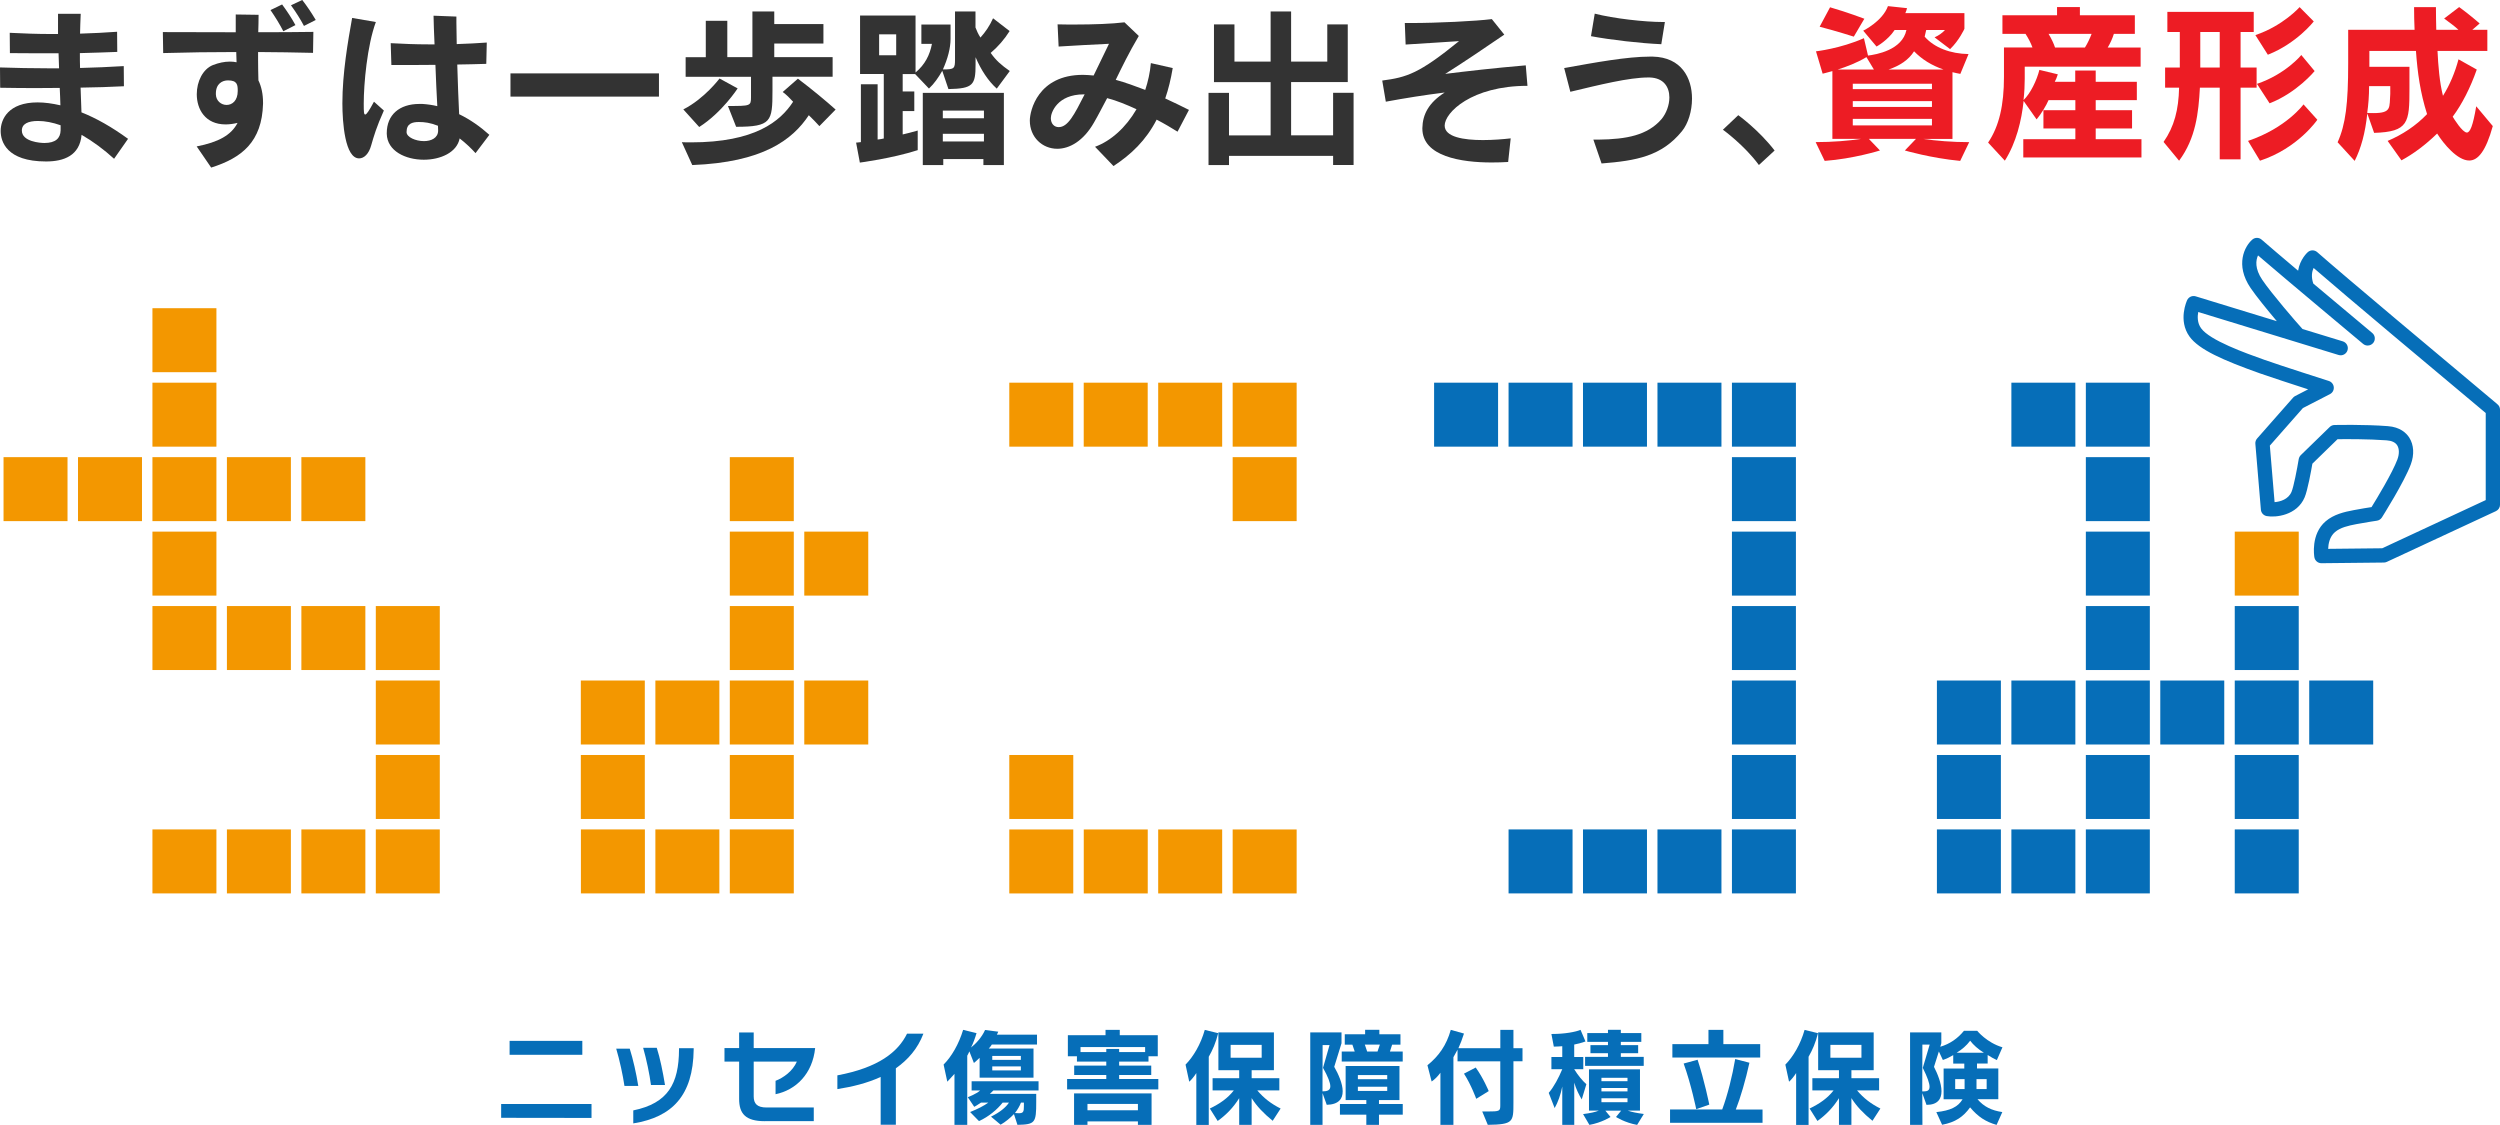 <?xml version="1.0" encoding="UTF-8"?>
<svg id="_レイヤー_2" data-name="レイヤー_2" xmlns="http://www.w3.org/2000/svg" viewBox="0 0 600.57 270.23">
  <defs>
    <style>
      .cls-1 {
        fill: #066eb8;
      }

      .cls-2 {
        fill: #f39700;
      }

      .cls-3 {
        fill: #ed1c24;
      }

      .cls-4 {
        fill: #333;
      }
    </style>
  </defs>
  <g>
    <g>
      <path class="cls-1" d="M599.83,97c-13.53-11.32-36.99-30.98-43.17-36.43-.65-.57-1.61-.57-2.26,0-.11.1-1.89,1.69-2.33,4.46-3.85-3.25-7.22-6.11-8.76-7.46-.65-.57-1.61-.57-2.26,0-1.8,1.57-4.19,6.02-.4,11.61,1.36,2,4.02,5.27,6.31,7.98l-19.49-5.97c-.81-.25-1.69.14-2.05.9-.09.2-2.25,4.86.57,8.77,2.27,3.15,8.14,5.71,16.87,8.82,2.51.89,7.89,2.64,11.62,3.85l-3.12,1.61c-.19.1-.36.23-.5.39l-8.64,9.81c-.31.35-.46.81-.42,1.27l1.33,15.83c.06.77.64,1.4,1.4,1.54,2.18.4,7.28-.17,9.11-4.5.72-1.7,1.57-6.39,1.86-8.09l6.04-5.88c1.88-.03,7.35-.06,11.8.27,1.23.09,2.08.49,2.53,1.19.52.82.54,2.09.05,3.41-1.2,3.22-4.95,9.41-6.21,11.44-.92.14-2.52.39-4.28.73-2.34.44-4.78,1.02-6.72,2.66-3.66,3.1-2.77,8.44-2.73,8.67.14.82.86,1.42,1.69,1.42h.02l14.99-.16c.24,0,.48-.06.7-.16l26.21-12.19c.6-.28.99-.89.99-1.55v-22.81c0-.59-.3-1.11-.75-1.41ZM597.15,120.13l-24.88,11.58-12.98.14c.04-1.22.36-2.94,1.64-4.03,1.3-1.11,3.18-1.53,5.15-1.91,2.58-.49,4.89-.81,4.91-.82.5-.07.94-.36,1.21-.78.22-.35,5.38-8.54,6.94-12.74.88-2.36.74-4.71-.37-6.45-.73-1.13-2.21-2.53-5.15-2.75-5.61-.43-12.52-.28-12.81-.27-.43,0-.85.18-1.16.49l-6.93,6.74c-.26.26-.43.59-.5.95-.4,2.41-1.22,6.67-1.73,7.87-.77,1.83-2.73,2.37-4.07,2.48l-1.14-13.58,7.94-9.02,6.5-3.35c.62-.32.98-.97.92-1.67-.06-.69-.53-1.28-1.19-1.49-.11-.04-11.54-3.68-15.45-5.07-4.59-1.63-13.14-4.68-15.24-7.6-.93-1.28-.88-2.82-.68-3.9l33.72,10.33c.9.28,1.86-.23,2.14-1.14.28-.9-.23-1.86-1.14-2.14l-9.67-2.96c-1.51-1.64-7.49-8.59-9.66-11.8-1.84-2.71-1.57-4.71-1.03-5.88,6.58,5.66,25.04,21.08,25.24,21.25.32.27.71.4,1.1.4.49,0,.98-.21,1.32-.61.61-.73.51-1.81-.22-2.41-.12-.1-7.21-6.03-14.16-11.87-.56-1.63-.32-2.9.07-3.75,7.69,6.66,28.62,24.21,41.35,34.85v20.91Z"/>
      <g>
        <rect class="cls-1" x="483.19" y="91.93" width="15.37" height="15.37"/>
        <rect class="cls-1" x="501.08" y="91.93" width="15.37" height="15.37"/>
        <rect class="cls-1" x="501.08" y="109.82" width="15.37" height="15.37"/>
        <rect class="cls-1" x="501.08" y="127.71" width="15.37" height="15.37"/>
        <rect class="cls-1" x="501.08" y="145.59" width="15.37" height="15.37"/>
        <rect class="cls-1" x="501.08" y="163.48" width="15.37" height="15.37"/>
        <rect class="cls-1" x="483.19" y="163.48" width="15.37" height="15.37"/>
        <rect class="cls-1" x="465.3" y="163.48" width="15.37" height="15.37"/>
        <rect class="cls-1" x="465.3" y="181.37" width="15.37" height="15.37"/>
        <rect class="cls-1" x="465.3" y="199.25" width="15.37" height="15.37"/>
        <rect class="cls-1" x="483.19" y="199.25" width="15.37" height="15.37"/>
        <rect class="cls-1" x="554.74" y="163.48" width="15.37" height="15.37"/>
        <rect class="cls-1" x="536.85" y="163.48" width="15.37" height="15.37"/>
        <rect class="cls-1" x="536.85" y="145.59" width="15.37" height="15.37"/>
        <g>
          <rect class="cls-1" x="536.85" y="199.25" width="15.37" height="15.37"/>
          <rect class="cls-1" x="536.85" y="181.37" width="15.37" height="15.37"/>
        </g>
        <rect class="cls-2" x="536.85" y="127.71" width="15.37" height="15.37"/>
        <rect class="cls-1" x="518.96" y="163.48" width="15.37" height="15.37"/>
        <rect class="cls-1" x="501.08" y="181.37" width="15.37" height="15.37"/>
        <rect class="cls-1" x="501.08" y="199.25" width="15.37" height="15.37"/>
      </g>
      <g>
        <rect class="cls-1" x="344.51" y="91.93" width="15.37" height="15.37"/>
        <rect class="cls-1" x="362.4" y="91.93" width="15.37" height="15.37"/>
        <rect class="cls-1" x="380.28" y="91.93" width="15.37" height="15.37"/>
        <rect class="cls-1" x="398.17" y="91.93" width="15.37" height="15.37"/>
        <rect class="cls-1" x="416.06" y="91.93" width="15.37" height="15.37"/>
        <rect class="cls-1" x="416.06" y="109.82" width="15.37" height="15.37"/>
        <rect class="cls-1" x="416.06" y="127.71" width="15.37" height="15.37"/>
        <rect class="cls-1" x="416.06" y="145.59" width="15.37" height="15.37"/>
        <rect class="cls-1" x="416.06" y="163.48" width="15.37" height="15.37"/>
        <rect class="cls-1" x="416.06" y="181.37" width="15.37" height="15.37"/>
        <g>
          <rect class="cls-1" x="362.4" y="199.25" width="15.37" height="15.37"/>
          <rect class="cls-1" x="380.28" y="199.25" width="15.37" height="15.37"/>
          <rect class="cls-1" x="398.17" y="199.25" width="15.37" height="15.37"/>
          <rect class="cls-1" x="416.06" y="199.25" width="15.37" height="15.37"/>
        </g>
      </g>
      <g>
        <rect class="cls-2" x="242.46" y="91.93" width="15.37" height="15.37"/>
        <rect class="cls-2" x="260.34" y="91.93" width="15.37" height="15.37"/>
        <rect class="cls-2" x="278.23" y="91.93" width="15.37" height="15.37"/>
        <rect class="cls-2" x="296.12" y="91.93" width="15.37" height="15.37"/>
        <rect class="cls-2" x="296.12" y="109.82" width="15.37" height="15.37"/>
        <g>
          <rect class="cls-2" x="296.12" y="199.25" width="15.37" height="15.37" transform="translate(607.61 413.88) rotate(180)"/>
          <rect class="cls-2" x="278.23" y="199.25" width="15.37" height="15.37" transform="translate(571.83 413.88) rotate(180)"/>
          <rect class="cls-2" x="260.34" y="199.25" width="15.37" height="15.37" transform="translate(536.06 413.88) rotate(180)"/>
          <rect class="cls-2" x="242.46" y="199.25" width="15.37" height="15.37" transform="translate(500.29 413.88) rotate(180)"/>
          <rect class="cls-2" x="242.46" y="181.37" width="15.37" height="15.37" transform="translate(500.29 378.11) rotate(180)"/>
        </g>
      </g>
      <g>
        <rect class="cls-2" x="175.32" y="109.82" width="15.37" height="15.37"/>
        <rect class="cls-2" x="175.32" y="127.71" width="15.37" height="15.37"/>
        <rect class="cls-2" x="193.21" y="127.71" width="15.37" height="15.37"/>
        <rect class="cls-2" x="175.32" y="145.59" width="15.37" height="15.37"/>
        <rect class="cls-2" x="175.32" y="163.48" width="15.37" height="15.37"/>
        <rect class="cls-2" x="193.21" y="163.48" width="15.37" height="15.37"/>
        <rect class="cls-2" x="157.44" y="163.48" width="15.37" height="15.37"/>
        <rect class="cls-2" x="139.53" y="163.48" width="15.37" height="15.37"/>
        <rect class="cls-2" x="139.53" y="181.37" width="15.37" height="15.37"/>
        <rect class="cls-2" x="139.55" y="199.25" width="15.37" height="15.37"/>
        <rect class="cls-2" x="175.32" y="181.37" width="15.37" height="15.37"/>
        <rect class="cls-2" x="175.32" y="199.25" width="15.37" height="15.37"/>
        <rect class="cls-2" x="157.44" y="199.25" width="15.37" height="15.37"/>
      </g>
      <g>
        <rect class="cls-2" x="36.62" y="74.04" width="15.37" height="15.37"/>
        <rect class="cls-2" x="36.62" y="91.93" width="15.37" height="15.37"/>
        <rect class="cls-2" x="36.62" y="109.82" width="15.37" height="15.37"/>
        <rect class="cls-2" x="54.51" y="109.82" width="15.37" height="15.37"/>
        <rect class="cls-2" x="72.4" y="109.82" width="15.37" height="15.37"/>
        <rect class="cls-2" x="18.74" y="109.82" width="15.37" height="15.37"/>
        <rect class="cls-2" x=".85" y="109.82" width="15.37" height="15.37"/>
        <rect class="cls-2" x="36.62" y="127.71" width="15.37" height="15.37"/>
        <rect class="cls-2" x="36.62" y="145.59" width="15.37" height="15.37"/>
        <rect class="cls-2" x="54.51" y="145.59" width="15.37" height="15.37"/>
        <rect class="cls-2" x="72.4" y="145.59" width="15.37" height="15.37"/>
        <rect class="cls-2" x="90.28" y="145.59" width="15.37" height="15.37"/>
        <rect class="cls-2" x="90.28" y="163.48" width="15.37" height="15.37"/>
        <rect class="cls-2" x="90.28" y="181.37" width="15.37" height="15.37"/>
        <rect class="cls-2" x="90.28" y="199.25" width="15.37" height="15.37"/>
        <rect class="cls-2" x="72.4" y="199.25" width="15.37" height="15.37"/>
        <rect class="cls-2" x="54.51" y="199.25" width="15.37" height="15.37"/>
        <rect class="cls-2" x="36.62" y="199.25" width="15.37" height="15.37"/>
      </g>
    </g>
    <g>
      <path class="cls-1" d="M120.39,268.53v-3.32h21.71v3.35l-21.71-.03ZM122.42,253.39v-3.35h17.47v3.35h-17.47Z"/>
      <path class="cls-1" d="M150.01,260.87c-.36-2.51-1.17-6.26-1.98-8.95h3.25c.79,2.46,1.6,6.09,2.05,8.95h-3.32ZM152.14,266.75c8.34-1.72,10.93-6.42,10.98-14.61v-.33h3.52v.36c-.15,10.96-5.12,16.2-14.51,17.7v-3.12ZM156.38,260.64c-.33-2.56-1.09-6.19-1.88-8.93h3.27c.79,2.43,1.47,5.81,1.98,8.93h-3.37Z"/>
      <path class="cls-1" d="M183.72,269.34c-4.64,0-6.16-1.83-6.16-5.33v-8.98h-3.52v-3.25h3.52v-3.75h3.5v3.75h14.76c-.63,6.16-4.59,10.07-9.51,11.08v-3.22c1.93-.74,4.13-2.33,5.12-4.62h-10.37v8.37c0,1.72.81,2.66,3.07,2.66h11.36v3.27h-11.77Z"/>
      <path class="cls-1" d="M211.56,270.2v-11.49c-3.25,1.5-6.9,2.38-10.4,2.92v-3.3c9.89-1.85,14.58-5.61,16.74-10.02h3.93c-1.37,3.63-3.73,6.29-6.62,8.32v13.57h-3.65Z"/>
      <path class="cls-1" d="M235.33,258.89v-4.77c-.68.69-1.37,1.24-1.37,1.24l-1.09-2.79c-.15.38-.33.71-.51,1.04v16.61h-3.07v-12.25c-.74.79-1.22,1.39-1.72,1.88l-.89-4.11c1.9-1.9,3.65-4.89,4.69-8.34l3.22.79c-.36,1.22-.79,2.41-1.32,3.45,1.09-.84,2.59-2.43,3.37-4.21l3.17.41c-.08.23-.23.51-.33.71h9.64v2.38h-10.85c-.23.36-.46.66-.74.96h10.75v7h-12.96ZM243.57,267.64c-.84.89-2.03,1.88-3.19,2.54l-2.31-1.93c2.11-1.04,3.55-2.21,4.31-3.37h-1.52c-1.29,1.65-3.32,3.37-5.68,4.44l-2.13-2.18c1.8-.71,3.42-1.55,4.36-2.26h-1.75c-.86.61-1.62,1.01-1.62,1.01l-1.55-2.31s2.03-.76,2.97-1.62h-2.05v-2.21h16.08v2.21h-10.85l-.84.81h11.13v1.95c0,5.02-.23,5.4-4.51,5.5l-.84-2.59ZM245.24,253.67h-6.87v.94h6.87v-.94ZM245.24,256.18h-6.87v.96h6.87v-.96ZM245.98,264.87h-.71c-.3.81-.84,1.72-1.45,2.51.36.03.66.05.91.05,1.12,0,1.24-.36,1.24-1.77v-.79Z"/>
      <path class="cls-1" d="M256.35,261.71v-2.51h9.41v-.96h-7.71v-2.26h7.71v-.96h-7.05v-1.27h-2.18v-5.07h9.05v-1.27h3.42v1.27h9.13v5.07h-2.23v1.27h-7.05v.96h7.71v2.26h-7.71v.96h9.41v2.51h-21.91ZM273.36,270.23v-.84h-12.12v.84h-3.22v-7.56h18.62v7.56h-3.27ZM275.09,251.54h-15.52v1.19h6.19v-.74h3.09v.74h6.24v-1.19ZM273.36,265.2h-12.12v1.52h12.12v-1.52Z"/>
      <path class="cls-1" d="M287.39,270.23v-12.45c-.56.89-1.22,1.65-1.7,2.08l-.89-4.11c1.88-1.9,3.65-4.89,4.62-8.34l3.22.79c-.56,2.28-1.32,4.01-2.26,5.66v16.38h-2.99ZM305.73,269.24c-2.23-1.83-3.83-3.5-5.05-5.45v6.44h-2.99v-6.42c-1.42,2.26-3.09,3.98-5.17,5.48l-1.88-2.99c2.41-1.17,4.29-2.46,5.76-4.36h-5.1v-2.92h6.39v-1.93h-5v-9.08h13.34v9.08h-5.35v1.93h6.65v2.92h-5.3c1.55,1.85,3.37,3.25,5.61,4.36l-1.9,2.94ZM303.09,251h-7.46v3.09h7.46v-3.09Z"/>
      <path class="cls-1" d="M314.76,270.23v-22.22h7.51v2.61l-1.75,5.66c1.01,1.75,2.03,4.06,2.03,5.88s-.96,3.17-3.83,3.25l-1.01-2.82v7.63h-2.94ZM319.4,251.05h-1.67l-.03,11.13c1.19,0,1.88-.28,1.88-1.22,0-.84-.53-2.23-1.75-4.44l1.57-5.48ZM331.27,267.77v2.46h-3.04v-2.46h-6.34v-2.56h6.34v-.94h-4.97v-8.19h12.93v8.19h-4.92v.94h5.71v2.56h-5.71ZM322.32,255.01v-2.41h3.12l-.56-1.65h-1.83v-2.49h4.89v-1.07h3.42v1.07h5.07v2.49h-2l-.53,1.65h3.07v2.41h-14.66ZM333.25,258.26h-7.05v.99h7.05v-.99ZM333.25,261.07h-7.05v1.01h7.05v-1.01ZM331.47,250.95h-3.6l.56,1.65h2.49l.56-1.65Z"/>
      <path class="cls-1" d="M356.05,267.01h1.27c2.94,0,3.09-.08,3.09-1.5v-10.55h-10.27v-2.79c-.33.63-.66,1.24-.99,1.8v16.26h-3.12v-12.53c-.66.91-1.39,1.62-2.11,2.11l-1.01-3.91c2.69-2.16,4.57-4.79,5.61-8.5l3.17.89c-.43,1.34-.84,2.43-1.34,3.52h10.07v-4.41h3.15v4.41h2.18v3.14h-2.18v9.97c0,4.64-.03,5.2-6.16,5.3l-1.34-3.22ZM354.63,263.96s-1.19-3.32-2.94-6.04l2.82-1.47c1.85,2.56,3.12,5.66,3.12,5.66l-2.99,1.85Z"/>
      <path class="cls-1" d="M375.3,270.23v-9.21c-.38,1.93-1.04,3.8-1.83,5.17l-1.42-3.65c1.27-1.5,2.36-3.58,3.25-5.68h-2.61v-2.94h2.61v-2.59c-.46.03-1.27.1-2.03.1l-.58-3.04h.23c2.92,0,5.58-.48,6.77-.99l1.19,2.79c-.69.28-2.41.71-2.71.74v2.99h2.18v2.94h-2.18c.89,1.45,2,2.79,2.92,3.6l-1.11,3.65c-.61-.99-1.4-2.56-1.8-4.03v10.14h-2.87ZM393.28,270.23c-2.94-.53-5.07-1.9-5.07-1.9l1.24-1.52h-3.8l1.24,1.52s-2.13,1.37-5.07,1.9l-1.52-2.59c1.7-.23,2.94-.48,3.78-.84h-2.36v-9.92h12.25v9.92h-2.94c1.07.38,2.21.58,3.86.81l-1.6,2.61ZM380.78,256.05v-2.16h5.5v-.89h-4.21v-1.93h4.21v-.79h-4.97v-2.11h4.97v-.79h3.09v.79h4.92v2.11h-4.92v.79h4.16v1.93h-4.16v.89h5.5v2.16h-14.1ZM390.97,258.92h-6.26v.81h6.26v-.81ZM390.97,261.37h-6.26v.81h6.26v-.81ZM390.97,263.84h-6.26v.94h6.26v-.94Z"/>
      <path class="cls-1" d="M401.19,269.72v-3.19h12.53c1.27-3.4,2.46-8.12,3.12-12.12l3.42.89c-.89,4.08-2.18,8.5-3.27,11.24h6.42v3.19h-22.22ZM401.75,254.05v-3.22h8.67v-3.42h3.58v3.42h8.85v3.22h-21.1ZM407.48,266.45s-1.19-5.88-3.02-10.96l3.35-.91c1.62,4.89,2.81,10.78,2.81,10.78l-3.14,1.09Z"/>
      <path class="cls-1" d="M431.48,270.23v-12.45c-.56.89-1.22,1.65-1.7,2.08l-.89-4.11c1.88-1.9,3.65-4.89,4.62-8.34l3.22.79c-.56,2.28-1.32,4.01-2.26,5.66v16.38h-2.99ZM449.81,269.24c-2.23-1.83-3.83-3.5-5.05-5.45v6.44h-2.99v-6.42c-1.42,2.26-3.09,3.98-5.17,5.48l-1.88-2.99c2.41-1.17,4.29-2.46,5.76-4.36h-5.1v-2.92h6.39v-1.93h-5v-9.08h13.34v9.08h-5.35v1.93h6.65v2.92h-5.3c1.55,1.85,3.37,3.25,5.61,4.36l-1.9,2.94ZM447.17,251h-7.46v3.09h7.46v-3.09Z"/>
      <path class="cls-1" d="M479.64,270.23c-2.66-.76-4.46-1.95-6.37-4.21-1.62,2.26-3.52,3.58-6.72,4.18l-1.39-3.04c3.37-.36,5.2-1.24,6.31-3.09h-4.56v-7.38h4.97v-1.19h-2.66v-2.03c-.71.43-1.65.89-2.49,1.17l-.96-2.05-1.17,3.7c.81,1.57,1.8,3.93,1.8,5.86,0,1.83-.89,3.27-3.6,3.27l-1.01-2.82.03,7.63h-2.97v-22.22h7.51v2.59l-.25.86c2.26-.66,4.19-1.98,5.68-3.83h3.19s2.28,2.84,6.06,3.96l-1.34,3.07c-.56-.23-1.44-.74-2.21-1.22v2.05h-2.56v1.19h5.12v7.38h-5c1.52,1.8,3.4,2.71,5.96,3.09l-1.37,3.07ZM462.11,262.19c.89,0,1.42-.23,1.42-1.12,0-.84-.48-2.23-1.62-4.54l1.65-5.58h-1.75l-.03,11.24h.33ZM471.95,259.24h-2.26v2.38h2.26v-2.38ZM476.59,252.9c-1.39-.86-2.54-1.88-3.3-2.89-.89,1.19-1.98,2.11-3.25,2.89h6.54ZM477.25,259.24h-2.44v2.38h2.44v-2.38Z"/>
    </g>
  </g>
  <g>
    <path class="cls-4" d="M27.39,38.13c-2.42-2.21-5.08-4.18-7.79-5.74-.45,5-4.26,6.4-8.53,6.4C1.52,38.79.16,33.95.16,31.45c0-2.79,1.84-6.85,8.86-6.85,1.72,0,3.53.25,5.49.7-.04-1.31-.08-2.71-.16-4.18-2.01,0-4.02.04-6.03.04-2.79,0-5.58-.04-8.28-.08l-.04-4.88c3.69.12,7.67.21,11.69.21h2.5c-.04-1.15-.08-2.34-.12-3.61-3.94,0-7.95,0-11.69-.04l-.04-4.88c3.2.16,6.56.29,10.04.29h1.56V3.32h5.45c-.08,1.64-.12,3.2-.16,4.76,3.03-.08,6.03-.25,8.9-.45l.04,4.84c-2.83.12-5.86.2-8.98.29,0,1.23,0,2.42.04,3.57,3.57-.08,7.09-.25,10.5-.45l.04,4.84c-3.28.16-6.81.29-10.41.33.08,2.05.12,4.06.21,5.94,3.53,1.39,7.3,3.53,11.19,6.36l-3.36,4.8ZM14.56,30.09c-1.89-.66-3.73-1.03-5.41-1.03-2.42,0-3.9.7-3.9,2.3,0,2.71,4.51,2.99,5.41,2.99,2.71,0,3.85-1.15,3.9-3.03v-1.23Z"/>
    <path class="cls-4" d="M47.23,35.18c5.25-1.03,8.32-2.71,9.84-5.66-1.07.25-2.01.37-2.87.37-4.88,0-6.93-3.61-6.93-7.26,0-3.03,1.44-6.03,3.9-7.01,1.39-.53,2.75-.82,4.02-.82.57,0,1.11.04,1.64.16-.04-.78-.04-1.6-.08-2.46-5.82,0-11.69.08-17.55.25l-.08-5.04c5.7,0,11.6.04,17.51.04V3.48l5.49.08c0,1.48-.04,2.79-.08,4.18h2.5c3.61,0,7.18-.04,10.74-.08l-.08,5.04c-4.35-.12-8.77-.16-13.2-.2v1.89c0,1.68.04,3.32.08,4.92.7,1.44,1.11,3.24,1.11,5.33v.29c-.25,9.14-5.08,13-12.46,15.33l-3.48-5.08ZM51.86,22.67c.04,1.6,1.31,2.54,2.58,2.54,1.35,0,2.67-1.03,2.67-3.36,0-1.43-.08-2.54-2.34-2.54-1.35,0-2.91.78-2.91,3.16v.21ZM68.06,7.5c-.86-1.68-1.97-3.48-3.08-5.08l2.79-1.35c1.15,1.56,2.3,3.28,3.2,4.96l-2.91,1.48ZM73.02,6.23c-.86-1.64-1.93-3.32-3.12-4.96l2.71-1.27c1.19,1.52,2.3,3.2,3.24,4.8l-2.83,1.43Z"/>
    <path class="cls-4" d="M92.21,26.57c-1.76,3.9-2.42,6.19-3.03,8.32-.57,2.09-1.72,3.16-2.91,3.16-3.4,0-4.02-8.61-4.02-13.24,0-7.26,1.35-14.96,2.34-20.5l5.7.98c-2.09,5.66-2.91,14.88-2.91,19.6,0,2.13.04,2.62.37,2.62.29,0,.86-.78,2.09-3.08l2.38,2.13ZM114.23,36.78c-1.07-1.19-2.38-2.42-3.81-3.53-.66,3.4-4.63,5.12-8.61,5.12-4.39,0-8.81-2.09-8.9-6.23v-.16c0-4.39,3.03-7.01,7.83-7.01h.74c1.19.08,2.42.25,3.57.53-.16-2.91-.33-6.48-.45-9.92-3.44.04-6.97.04-10.58.04l-.16-5.25c2.87.16,5.95.29,9.14.29h1.39c-.04-1.44-.12-2.75-.16-3.9-.04-1.19-.04-2.21-.08-2.99l5.49.21v1.48c0,1.48.04,3.2.08,5.13,2.54-.08,5.04-.21,7.22-.37l-.12,5.12c-2.3.08-4.63.12-6.97.16.12,4.26.29,8.65.45,11.93,2.62,1.27,5.08,2.99,7.26,4.96l-3.32,4.39ZM105.25,31.28c0-.21-.04-.57-.04-1.07-1.89-.74-3.24-.9-4.59-.9-1.56,0-2.95.37-2.95,2.38v.08c.04,1.19,2.17,2.13,4.18,2.13,1.72,0,3.4-.74,3.4-2.54v-.08Z"/>
    <path class="cls-4" d="M122.63,23.21v-5.58h35.67v5.58h-35.67Z"/>
    <path class="cls-4" d="M196.84,30.3c-.7-.78-1.56-1.68-2.54-2.62-3.94,5.94-11.07,11.32-28,11.97l-2.5-5.49c.74.04,1.48.04,2.17.04,15.42,0,21.48-5.04,24.56-9.76-.74-.82-1.64-1.72-2.5-2.34l3.65-3.2c3.32,2.5,6.72,5.33,9.06,7.42l-3.9,3.98ZM164.16,26.28c5.08-2.58,8.69-7.42,8.69-7.42l4.35,2.38s-3.73,5.78-9.23,9.27l-3.81-4.22ZM185.57,18.45v3.44c0,7.3-.29,8.57-8.73,8.57l-1.97-5c5.41,0,5.54,0,5.54-2.13v-4.88h-15.7v-4.71h4.84V5h5.17v8.73h6.03V2.75h5.25v3.03h11.81v4.67h-11.81v3.28h14.02v4.71h-14.43Z"/>
    <path class="cls-4" d="M239.44,21.28c-2.05-1.84-3.77-4.47-5.08-7.54v1.72c0,4.96-.57,5.82-6.52,5.94l-1.48-4.39c-.94,1.64-1.93,3.08-3.2,4.26l-3.32-3.48h-2.99v4.18h2.79v4.71h-2.79v5.62c.7-.16,2.58-.62,3.61-.94v4.71c-6.27,2.01-13.9,2.99-13.9,2.99l-.9-4.8s.62-.04,1.15-.12v-13.9h4.02v13.28c.57-.04,1.03-.16,1.48-.25v-15.5h-5.7V3.73h13.33v13.69c2.3-1.93,3.44-4.26,3.94-6.89h-2.54v-4.63h7.01v3.44c0,2.25-.7,4.8-1.84,7.34,2.79,0,2.91-.21,2.91-2.46V2.75h4.92v3.85c.29.78.66,1.6,1.19,2.42,1.19-1.31,2.25-2.87,3.03-4.63l3.98,3.07c-1.23,1.97-2.83,3.81-4.55,5.25,1.31,1.85,2.54,2.91,4.59,4.35l-3.12,4.22ZM215.29,8.24h-4.1v5.04h4.1v-5.04ZM236.24,39.65v-1.43h-9.64v1.43h-4.92v-17.34h19.48v17.34h-4.92ZM236.37,26.57h-9.88v1.84h9.88v-1.84ZM236.37,32.14h-9.88v1.84h9.88v-1.84Z"/>
    <path class="cls-4" d="M282.9,31.65c-1.43-.9-3.16-1.93-5.04-2.91-2.58,5-6.11,8.36-10.37,11.15l-4.43-4.63c3.81-1.39,7.42-4.63,9.96-9.02-2.34-1.07-4.67-2.05-7.05-2.67-1.07,1.97-1.97,3.81-3.16,5.86-2.54,4.47-5.9,6.31-8.82,6.31-3.61,0-6.6-2.79-6.6-6.77,0-2.34,1.93-10.99,12.75-10.99.82,0,1.68.08,2.58.16,1.15-2.34,2.34-4.84,3.69-7.62-4.02.2-8.32.41-12.1.66l-.25-5.33c1.35.04,2.79.04,4.22.04,4.35,0,8.9-.16,11.85-.53l3.44,3.28c-2.38,4.02-4.06,7.5-5.54,10.54,2.38.66,4.63,1.48,7.09,2.42.66-2.01,1.15-4.14,1.35-6.44l5.25,1.19c-.45,2.67-1.02,5.04-1.8,7.3,1.97.9,3.9,1.85,5.7,2.75l-2.75,5.25ZM260.35,22.67c-6.36,0-7.91,4.39-7.91,5.7s.78,2.17,1.89,2.17c2.21,0,3.73-2.95,6.23-7.87h-.2Z"/>
    <path class="cls-4" d="M320.25,39.65v-2.21h-25.01v2.21h-4.92v-17.34h4.92v10.21h10v-12.79h-13.61V5.86h4.92v8.94h8.69V2.75h4.92v12.05h8.69V5.86h4.92v13.86h-13.61v12.79h10.09v-10.21h4.92v17.34h-4.92Z"/>
    <path class="cls-4" d="M362.32,38.91c-1.19.08-2.54.12-3.98.12-7.3,0-16.65-1.43-16.65-8.16v-.12c.08-3.28,1.52-6.07,5.37-8.53-4.92.62-9.51,1.35-14.15,2.21l-.86-5.08c5.94-.78,8.86-1.68,18.45-9.47-4.02.25-7.87.53-12.83.82l-.2-5.17h1.48c6.31,0,15.58-.45,19.43-.94l2.99,3.73c-4.67,3.2-10.21,6.93-14.19,9.43,5.37-.66,11.56-1.39,19.35-2.05l.41,4.92c-13.45,0-19.89,6.44-19.89,9.55,0,2.75,4.55,3.48,9.18,3.48,2.38,0,4.84-.2,6.68-.41l-.61,5.66Z"/>
    <path class="cls-4" d="M382.78,33.54h1.23c6.72-.08,11.77-1.03,15.13-4.92,1.15-1.39,1.89-3.36,1.89-5.21,0-2.5-1.35-4.71-4.76-4.8h-.29c-4.63,0-11.73,1.76-18.74,3.44l-1.48-5.7c7.5-1.35,15.09-2.75,20.62-2.75h.66c6.93.16,9.43,5.17,9.43,10.09,0,3.03-.94,6.03-2.42,7.83-4.88,5.99-10.91,7.09-19.31,7.75l-1.97-5.74ZM399.09,10.62c-4.92-.21-12.14-1.03-16.89-1.93l.9-5.41c4.51,1.15,11.85,2.01,16.52,2.01h.33l-.86,5.33Z"/>
    <path class="cls-4" d="M422.54,39.65c-3.48-4.76-8.65-8.49-8.65-8.49l3.69-3.49s4.92,3.53,8.73,8.49l-3.77,3.48Z"/>
    <path class="cls-3" d="M470.88,38.65c-7.01-.66-13.28-2.5-13.28-2.5l2.67-2.79h-11.32l2.67,2.79s-6.44,2.01-13.28,2.5l-2.17-4.51c4.02,0,8.04-.33,10.91-.78h-6.89v-16.28c-1.44.41-2.34.62-2.34.62l-1.6-5.37s5.9-.66,11.52-3.16l.98,4.18c1.97-.25,8.24-1.31,9.23-6.15h-2.83c-1.64,2.5-4.35,3.98-4.35,3.98l-3.2-3.81s4.63-2.26,5.94-5.9l4.59.49c-.12.45-.25.82-.41,1.19h14.19v3.77s-1.23,2.75-3.44,4.88l-3.73-2.83c1.11-.49,1.89-1.11,2.5-1.76h-4.51l-.37,1.6c2.34,2.67,6.19,4.1,10.54,4.18l-1.97,4.76c-.66-.12-1.27-.25-1.89-.41v16.03h-7.05c3.03.45,7.05.78,11.07.78l-2.17,4.51ZM445.33,8.8s-4.06-1.31-8.2-2.38l2.5-4.67c4.26,1.23,8.24,2.75,8.24,2.75l-2.54,4.31ZM448.37,13.72c-2.21,1.35-4.84,2.34-6.93,2.99h8.73l-1.8-2.99ZM464.11,20.11h-19.02v1.31h19.02v-1.31ZM464.11,24.3h-19.02v1.39h19.02v-1.39ZM464.11,28.56h-19.02v1.56h19.02v-1.56ZM466.9,16.71c-2.95-1.03-5.21-2.46-7.09-4.39-1.27,2.05-3.44,3.48-6.15,4.39h13.24Z"/>
    <path class="cls-3" d="M486.05,37.83v-4.39h12.51v-2.58h-7.67v-4.39h7.67v-2.42h-6.44c-.53,1.27-1.8,3.36-2.87,4.63l-3.12-4.43c-.49,4.67-1.76,10-4.51,14.35l-4.02-4.35c2.67-3.94,3.81-9.02,3.81-15.79v-7.05h6.85c-.41-1.11-1.03-2.3-1.68-3.28h-5.54V3.67h13.12v-1.97h5.49v1.97h13.2v4.47h-5.04c-.33,1.07-.9,2.34-1.48,3.28h7.91v4.59h-27.84v2.87c0,1.52-.08,3.28-.29,5.17,1.68-1.6,3.2-4.8,3.81-7.26l4.43,1.07c-.21.66-.45,1.27-.74,1.8h4.92v-2.71h4.92v2.71h9.88v4.39h-9.88v2.42h8.73v4.39h-8.73v2.58h10.99v4.39h-28.41ZM492.12,8.14c.66,1.07,1.27,2.38,1.56,3.28h7.18c.53-.82,1.23-2.25,1.6-3.28h-10.33Z"/>
    <path class="cls-3" d="M533.24,38.28v-17.22h-4.76c-.33,6.03-.98,12.14-5,17.55l-3.73-4.51c2.58-3.69,3.61-7.75,3.73-13.04h-3.36v-4.84h3.53V7.69h-2.99V2.85h20.75v4.84h-3.16v8.53h3.85v4.84h-3.85v17.22h-5ZM533.24,7.69h-4.67v8.53h4.67V7.69ZM540.04,33.85c9.23-3.12,13.33-8.77,13.33-8.77l3.32,3.69s-4.63,6.85-13.78,9.84l-2.87-4.76ZM541.81,8.43c6.68-2.25,10.62-6.72,10.62-6.72l3.4,3.44s-4.06,5.25-11.03,8l-2.99-4.71ZM542.18,20.15c6.93-2.34,10.66-6.93,10.66-6.93l3.2,3.85s-4.26,5.21-10.82,7.75l-3.03-4.67Z"/>
    <path class="cls-3" d="M598.84,30.28c-1.68,6.07-3.57,8.28-5.66,8.28-2.83,0-6.11-3.94-7.71-6.48-2.87,2.79-5.7,4.88-8.57,6.44l-3.32-4.67c3.44-1.44,6.77-3.61,9.47-6.44-1.64-5.17-2.3-9.96-2.67-15.17h-11.19v3.81h9.63v5.29c0,8.08-.21,10.33-8.49,10.58l-1.64-4.67c-.49,4.71-1.48,8.32-3.03,11.4l-4.1-4.47c1.93-4.3,2.54-9.27,2.54-18.98V7.16h15.95c-.08-1.8-.12-3.49-.12-5.45h5.25c0,1.97.04,3.57.08,5.45h5.33c-.98-.9-2.13-1.76-3.44-2.71l3.61-2.75c2.5,1.8,4.92,3.94,4.92,3.94l-1.76,1.52h3.61v5.08h-11.97c.16,3.44.49,7.58,1.31,10.78,1.64-2.62,2.91-5.66,3.73-8.77l4.39,2.46c-1.52,4.35-3.57,8.36-5.78,11.32.25.45,2.34,3.81,3.4,3.81.74,0,1.44-1.48,2.25-6.31l3.98,4.76ZM574.2,20.69h-5.08c0,2.3-.16,4.47-.45,6.44.53.04,1.02.04,1.48.04,4.47,0,3.81-1.35,4.06-4.63v-1.85Z"/>
  </g>
</svg>
